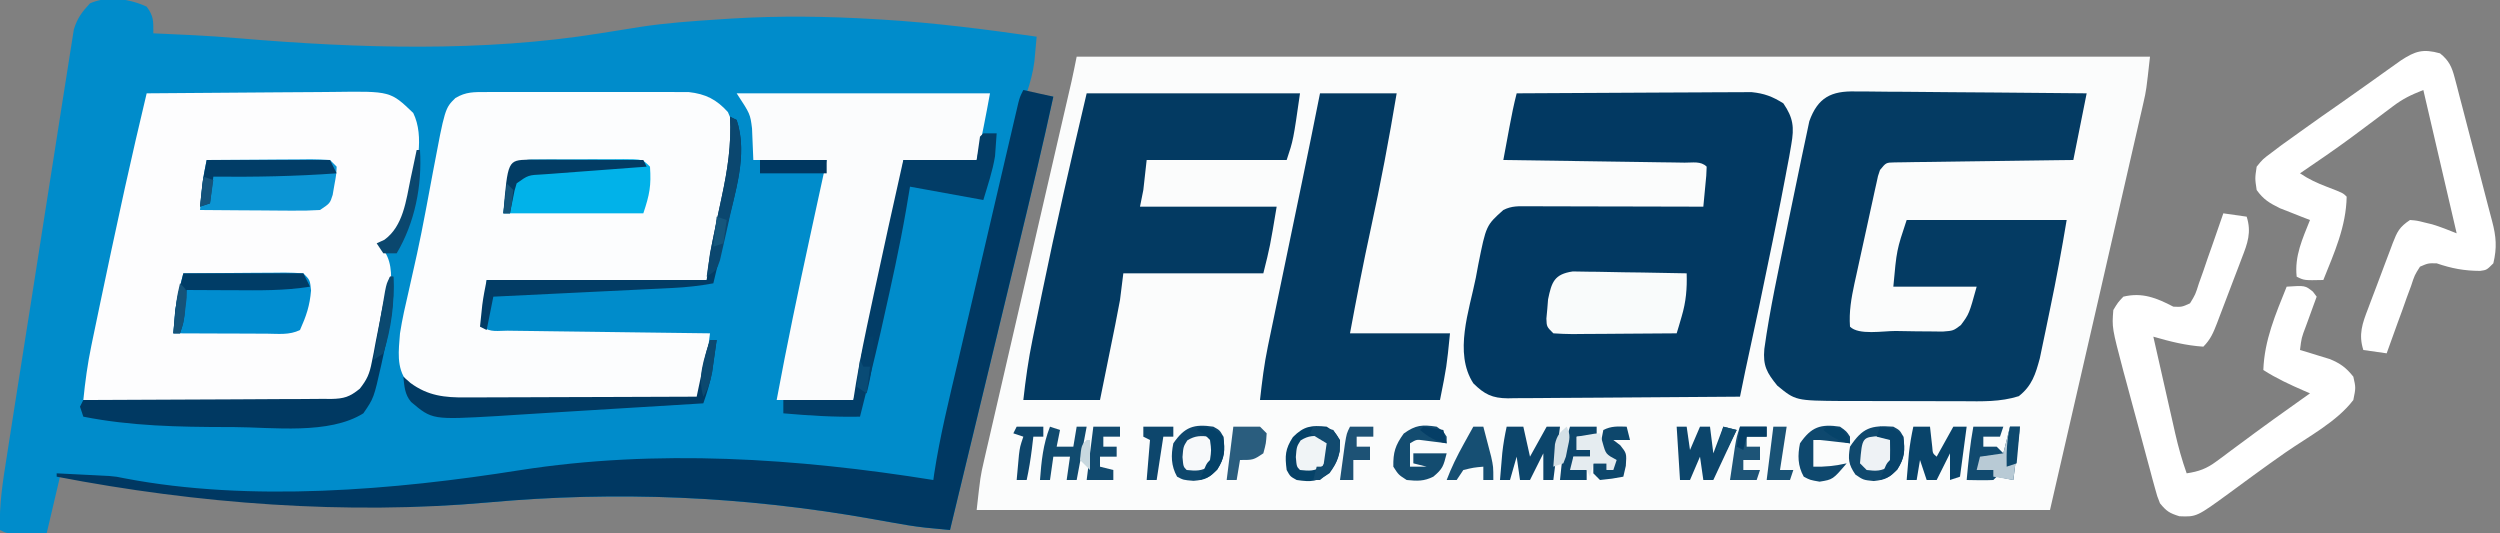 <?xml version="1.0" encoding="UTF-8"?>
<svg version="1.1" xmlns="http://www.w3.org/2000/svg" width="750" height="160">
<rect width="100%" height="100%" fill="#808080" stroke="none"/>
<path d="M0 0 C106.26 0 212.52 0 322 0 C320.875 10.125 320.875 10.125 320.047 13.742 C319.861 14.566 319.674 15.391 319.483 16.241 C319.281 17.112 319.079 17.983 318.87 18.881 C318.656 19.825 318.441 20.77 318.219 21.743 C317.512 24.849 316.797 27.954 316.082 31.059 C315.582 33.248 315.082 35.437 314.582 37.626 C313.266 43.393 311.943 49.158 310.619 54.922 C309.294 60.698 307.974 66.475 306.654 72.252 C301.795 93.507 296.903 114.755 292 136 C185.74 136 79.48 136 -30 136 C-28.875 125.875 -28.875 125.875 -27.823 121.32 C-27.588 120.288 -27.352 119.256 -27.11 118.193 C-26.853 117.093 -26.596 115.992 -26.332 114.858 C-26.06 113.675 -25.789 112.492 -25.509 111.273 C-24.769 108.053 -24.024 104.835 -23.278 101.617 C-22.495 98.238 -21.718 94.858 -20.941 91.478 C-19.469 85.084 -17.992 78.691 -16.514 72.298 C-14.343 62.913 -12.181 53.527 -10.018 44.141 C-9.699 42.753 -9.379 41.366 -9.059 39.979 C-8.903 39.302 -8.747 38.624 -8.586 37.926 C-7.66 33.909 -6.733 29.892 -5.805 25.875 C-5.367 23.98 -4.929 22.084 -4.491 20.188 C-3.958 17.88 -3.424 15.572 -2.89 13.264 C-2.655 12.244 -2.419 11.224 -2.177 10.172 C-1.87 8.847 -1.87 8.847 -1.558 7.495 C-1.001 5.005 -0.5 2.502 0 0 Z " fill="#FBFCFC" transform="translate(323,17)"/>
<path d="M0 0 C2.138 2.915 2 4.238 2 8 C3.644 8.073 3.644 8.073 5.32 8.148 C6.922 8.223 8.523 8.299 10.125 8.375 C11.479 8.438 11.479 8.438 12.86 8.502 C17.93 8.75 22.982 9.067 28.039 9.512 C63.52 12.512 100.76 13.674 136 8 C136.839 7.867 137.679 7.733 138.543 7.596 C139.761 7.401 139.761 7.401 141.004 7.203 C142.607 6.948 144.21 6.692 145.812 6.438 C146.578 6.314 147.344 6.19 148.133 6.062 C155.967 4.866 163.847 4.325 171.75 3.812 C173.017 3.729 174.284 3.645 175.589 3.558 C189.962 2.696 204.193 2.88 218.562 3.75 C219.254 3.791 219.945 3.832 220.658 3.874 C236.206 4.814 251.588 6.774 267 9 C266.86 10.581 266.714 12.162 266.566 13.742 C266.486 14.622 266.405 15.503 266.323 16.41 C265.904 19.772 265.049 22.783 264 26 C267.96 26.495 267.96 26.495 272 27 C268.789 41.807 265.264 56.532 261.703 71.258 C261.103 73.743 260.504 76.228 259.904 78.714 C258.5 84.536 257.093 90.358 255.687 96.179 C254.082 102.82 252.479 109.461 250.876 116.103 C247.586 129.736 244.294 143.368 241 157 C239.415 156.848 237.83 156.693 236.245 156.539 C235.362 156.453 234.479 156.367 233.57 156.279 C230.118 155.904 226.724 155.318 223.309 154.695 C221.873 154.439 220.437 154.184 219 153.93 C218.258 153.798 217.516 153.667 216.751 153.531 C178.689 146.853 141.104 145.229 102.598 148.712 C70.994 151.563 39.601 149.498 8.125 146.062 C7.021 145.944 7.021 145.944 5.894 145.822 C-4.835 144.653 -15.385 142.959 -26 141 C-27.32 146.61 -28.64 152.22 -30 158 C-31.939 158.021 -33.877 158.041 -35.875 158.062 C-36.966 158.074 -38.056 158.086 -39.18 158.098 C-42 158 -42 158 -44 157 C-44.309 149.475 -43.126 142.275 -41.952 134.861 C-41.732 133.439 -41.511 132.017 -41.292 130.596 C-40.696 126.754 -40.093 122.914 -39.487 119.074 C-39.109 116.672 -38.732 114.271 -38.356 111.869 C-37.041 103.485 -35.72 95.102 -34.393 86.72 C-33.157 78.914 -31.938 71.106 -30.726 63.296 C-29.683 56.58 -28.628 49.867 -27.564 43.155 C-26.929 39.15 -26.3 35.145 -25.682 31.138 C-25.102 27.372 -24.507 23.609 -23.9 19.847 C-23.68 18.468 -23.465 17.089 -23.256 15.708 C-22.97 13.82 -22.663 11.936 -22.354 10.052 C-22.188 8.998 -22.022 7.944 -21.851 6.857 C-20.849 3.493 -19.382 1.551 -17 -1 C-11.741 -3.357 -5.068 -2.357 0 0 Z " fill="#008CCB" transform="translate(44,2)"/>
<path d="M0 0 C8.989 -0.093 17.977 -0.164 26.966 -0.207 C31.141 -0.228 35.315 -0.256 39.489 -0.302 C43.522 -0.345 47.555 -0.369 51.588 -0.38 C53.122 -0.387 54.656 -0.401 56.19 -0.423 C73.155 -0.653 73.155 -0.653 79.973 5.895 C83.453 13.027 80.93 22.512 79.25 29.938 C79.093 30.647 78.937 31.356 78.775 32.087 C77.327 37.958 75.181 42.546 70 46 C70.495 46.55 70.99 47.101 71.5 47.668 C75.884 54.484 71.261 67.52 69.75 75 C69.558 76.003 69.366 77.007 69.168 78.04 C67.91 83.908 66.768 87.26 62 91 C61.67 91.33 61.34 91.66 61 92 C58.505 92.095 56.038 92.126 53.543 92.114 C52.762 92.114 51.982 92.114 51.178 92.114 C48.586 92.113 45.994 92.105 43.402 92.098 C41.61 92.096 39.818 92.094 38.026 92.093 C33.299 92.09 28.573 92.08 23.846 92.069 C19.027 92.058 14.208 92.054 9.389 92.049 C-0.074 92.038 -9.537 92.021 -19 92 C-18.458 86.534 -17.734 81.193 -16.617 75.809 C-16.482 75.153 -16.347 74.498 -16.208 73.823 C-15.768 71.694 -15.322 69.566 -14.875 67.438 C-14.563 65.936 -14.25 64.435 -13.938 62.934 C-11.781 52.591 -9.566 42.26 -7.312 31.938 C-7.04 30.687 -6.767 29.437 -6.486 28.148 C-4.417 18.743 -2.225 9.369 0 0 Z " fill="#FDFDFE" transform="translate(44,28)"/>
<path d="M0 0 C0.683 -0.005 1.367 -0.011 2.071 -0.016 C4.326 -0.029 6.58 -0.02 8.834 -0.01 C10.406 -0.012 11.978 -0.015 13.55 -0.019 C16.843 -0.023 20.137 -0.017 23.43 -0.003 C27.642 0.014 31.854 0.004 36.066 -0.014 C39.313 -0.025 42.559 -0.021 45.805 -0.013 C47.358 -0.011 48.91 -0.014 50.463 -0.021 C52.638 -0.028 54.813 -0.017 56.988 0 C58.842 0.004 58.842 0.004 60.733 0.007 C65.844 0.582 69.061 2.214 72.499 6.013 C76.591 14.513 73.096 24.659 71.249 33.451 C70.976 34.787 70.703 36.124 70.432 37.46 C69.127 43.818 67.699 50.087 66.124 56.388 C44.344 56.388 22.564 56.388 0.124 56.388 C-0.206 61.008 -0.536 65.628 -0.876 70.388 C0.961 72.226 3.921 71.561 6.387 71.594 C7.041 71.603 7.695 71.613 8.368 71.624 C10.538 71.655 12.708 71.68 14.877 71.705 C16.378 71.725 17.879 71.746 19.38 71.768 C23.337 71.823 27.294 71.872 31.251 71.92 C35.286 71.971 39.321 72.026 43.356 72.082 C51.278 72.189 59.201 72.291 67.124 72.388 C66.548 77.057 65.955 81.694 65.124 86.326 C64.959 87.263 64.794 88.2 64.624 89.166 C64.124 91.388 64.124 91.388 63.124 92.388 C60.757 92.499 58.42 92.546 56.053 92.549 C55.313 92.554 54.573 92.559 53.811 92.564 C51.35 92.579 48.889 92.586 46.428 92.591 C44.72 92.597 43.012 92.603 41.304 92.609 C37.714 92.619 34.124 92.625 30.535 92.628 C25.945 92.634 21.355 92.658 16.765 92.686 C13.232 92.705 9.7 92.71 6.167 92.712 C4.476 92.715 2.784 92.723 1.093 92.736 C-1.281 92.753 -3.655 92.751 -6.029 92.745 C-6.723 92.754 -7.416 92.763 -8.13 92.773 C-14.508 92.718 -18.942 91.034 -23.814 86.888 C-27.052 82.562 -26.263 77.54 -25.876 72.388 C-25.202 68.088 -24.244 63.875 -23.251 59.638 C-22.698 57.178 -22.147 54.717 -21.599 52.255 C-21.314 50.978 -21.03 49.7 -20.736 48.383 C-19.839 44.275 -19.033 40.152 -18.248 36.021 C-18.116 35.329 -17.984 34.637 -17.849 33.925 C-17.215 30.574 -16.589 27.223 -15.97 23.87 C-12.39 4.874 -12.39 4.874 -9.247 1.789 C-6.044 -0.104 -3.711 0.007 0 0 Z " fill="#FCFDFE" transform="translate(145.876,27.612)"/>
<path d="M0 0 C9.545 -0.07 19.089 -0.123 28.634 -0.155 C33.067 -0.171 37.499 -0.192 41.931 -0.226 C46.211 -0.259 50.49 -0.277 54.769 -0.285 C56.4 -0.29 58.031 -0.301 59.661 -0.317 C61.95 -0.339 64.237 -0.342 66.526 -0.341 C68.478 -0.351 68.478 -0.351 70.469 -0.361 C74.331 0.034 76.719 0.955 80 3 C82.992 7.365 83.3 10.197 82.391 15.336 C82.18 16.565 81.969 17.795 81.752 19.062 C81.503 20.375 81.253 21.688 81 23 C80.879 23.651 80.758 24.302 80.634 24.972 C79.724 29.867 78.744 34.747 77.75 39.625 C77.442 41.152 77.134 42.68 76.826 44.208 C74.177 57.301 71.4 70.366 68.553 83.417 C68.013 85.941 67.504 88.469 67 91 C57.308 91.093 47.615 91.164 37.923 91.207 C33.422 91.228 28.921 91.256 24.421 91.302 C20.076 91.345 15.732 91.369 11.388 91.38 C9.731 91.387 8.075 91.401 6.418 91.423 C4.096 91.452 1.775 91.456 -0.548 91.454 C-1.231 91.468 -1.914 91.483 -2.618 91.498 C-7.339 91.457 -9.667 90.298 -13 87 C-18.919 77.847 -14.206 65.125 -12.25 55.312 C-12.01 54.02 -11.77 52.728 -11.523 51.396 C-9.165 39.624 -9.165 39.624 -4 35 C-1.363 33.681 0.598 33.88 3.551 33.886 C4.712 33.887 5.873 33.887 7.07 33.887 C8.328 33.892 9.586 33.897 10.883 33.902 C12.167 33.904 13.452 33.905 14.775 33.907 C18.192 33.91 21.608 33.92 25.024 33.931 C28.509 33.942 31.995 33.946 35.48 33.951 C42.32 33.962 49.16 33.979 56 34 C56.194 32.021 56.38 30.042 56.562 28.062 C56.667 26.96 56.771 25.858 56.879 24.723 C56.919 23.824 56.959 22.926 57 22 C55.245 20.245 52.764 20.83 50.379 20.795 C49.177 20.775 47.976 20.755 46.739 20.734 C45.431 20.718 44.124 20.701 42.777 20.684 C41.434 20.663 40.09 20.642 38.746 20.621 C35.203 20.565 31.66 20.516 28.118 20.468 C24.505 20.418 20.892 20.362 17.279 20.307 C10.186 20.199 3.093 20.098 -4 20 C-3.522 17.416 -3.043 14.833 -2.562 12.25 C-2.36 11.156 -2.36 11.156 -2.154 10.039 C-1.525 6.665 -0.857 3.324 0 0 Z " fill="#023962" transform="translate(455,28)"/>
<path d="M0 0 C1.128 -0.001 1.128 -0.001 2.278 -0.002 C4.751 0.001 7.223 0.04 9.696 0.079 C11.415 0.089 13.134 0.096 14.854 0.101 C19.37 0.12 23.886 0.169 28.402 0.224 C33.013 0.276 37.625 0.298 42.237 0.323 C51.28 0.377 60.322 0.465 69.364 0.568 C68.044 7.168 66.724 13.768 65.364 20.568 C62.835 20.597 62.835 20.597 60.255 20.628 C54.691 20.695 49.127 20.772 43.563 20.855 C40.189 20.905 36.815 20.951 33.441 20.99 C29.563 21.035 25.686 21.093 21.809 21.154 C19.987 21.171 19.987 21.171 18.129 21.189 C16.447 21.218 16.447 21.218 14.732 21.249 C13.741 21.262 12.751 21.275 11.73 21.289 C9.177 21.342 9.177 21.342 7.364 23.568 C6.733 25.37 6.733 25.37 6.311 27.463 C6.131 28.264 5.951 29.066 5.765 29.891 C5.579 30.759 5.392 31.627 5.2 32.521 C5.003 33.414 4.806 34.307 4.603 35.227 C4.188 37.119 3.776 39.012 3.368 40.906 C2.744 43.794 2.106 46.679 1.466 49.564 C1.064 51.403 0.663 53.243 0.262 55.083 C0.072 55.943 -0.119 56.802 -0.315 57.688 C-1.245 62.043 -1.965 66.085 -1.636 70.568 C0.986 73.189 8.282 71.842 12.037 71.863 C14.158 71.88 16.277 71.924 18.397 71.968 C19.747 71.978 21.096 71.987 22.446 71.993 C24.29 72.015 24.29 72.015 26.172 72.038 C29.356 71.796 29.356 71.796 31.609 70.104 C34.101 66.755 34.101 66.755 36.364 58.568 C28.114 58.568 19.864 58.568 11.364 58.568 C12.364 47.568 12.364 47.568 15.364 38.568 C31.204 38.568 47.044 38.568 63.364 38.568 C61.873 47.516 60.253 56.374 58.387 65.242 C57.923 67.459 57.471 69.677 57.018 71.896 C56.719 73.326 56.419 74.755 56.118 76.185 C55.853 77.46 55.588 78.734 55.315 80.048 C54.029 84.808 52.966 88.31 49.004 91.42 C43.405 93.185 37.953 92.974 32.118 92.931 C30.833 92.931 29.549 92.932 28.226 92.932 C25.513 92.932 22.801 92.922 20.088 92.904 C16.627 92.881 13.167 92.881 9.706 92.887 C6.385 92.891 3.064 92.879 -0.257 92.868 C-2.11 92.87 -2.11 92.87 -4.001 92.871 C-17.974 92.756 -17.974 92.756 -23.448 88.255 C-26.579 84.41 -27.791 82.278 -27.335 77.259 C-25.683 65.281 -23.033 53.416 -20.636 41.568 C-20.475 40.769 -20.315 39.971 -20.149 39.149 C-19.153 34.208 -18.132 29.274 -17.081 24.344 C-16.745 22.752 -16.414 21.158 -16.09 19.562 C-15.633 17.318 -15.151 15.079 -14.663 12.841 C-14.393 11.556 -14.122 10.272 -13.843 8.948 C-11.297 1.817 -7.245 -0.186 0 0 Z " fill="#043B63" transform="translate(556.636,27.432)"/>
<path d="M0 0 C21.12 0 42.24 0 64 0 C62 14 62 14 60 20 C46.14 20 32.28 20 18 20 C17.67 22.97 17.34 25.94 17 29 C16.67 30.65 16.34 32.3 16 34 C29.53 34 43.06 34 57 34 C55 46 55 46 53 54 C39.14 54 25.28 54 11 54 C10.67 56.64 10.34 59.28 10 62 C9.555 64.453 9.085 66.901 8.59 69.344 C8.392 70.326 8.392 70.326 8.191 71.327 C7.776 73.385 7.357 75.443 6.938 77.5 C6.653 78.909 6.368 80.318 6.084 81.727 C5.393 85.152 4.696 88.576 4 92 C-3.59 92 -11.18 92 -19 92 C-18.314 85.828 -17.496 79.919 -16.25 73.867 C-16.076 73.008 -15.902 72.149 -15.722 71.263 C-15.153 68.466 -14.577 65.671 -14 62.875 C-13.804 61.919 -13.608 60.962 -13.406 59.977 C-9.284 39.899 -4.69 19.953 0 0 Z " fill="#033A62" transform="translate(326,28)"/>
<path d="M0 0 C2.97 0.66 5.94 1.32 9 2 C5.789 16.807 2.264 31.532 -1.297 46.258 C-1.897 48.743 -2.496 51.228 -3.096 53.714 C-4.5 59.536 -5.907 65.358 -7.313 71.179 C-8.918 77.82 -10.521 84.461 -12.124 91.103 C-15.414 104.736 -18.706 118.368 -22 132 C-23.585 131.848 -25.17 131.693 -26.755 131.539 C-27.638 131.453 -28.521 131.367 -29.43 131.279 C-32.882 130.904 -36.276 130.318 -39.691 129.695 C-41.127 129.439 -42.563 129.184 -44 128.93 C-44.742 128.798 -45.484 128.667 -46.249 128.531 C-84.311 121.853 -121.896 120.229 -160.402 123.712 C-203.102 127.564 -247.866 124.131 -290 116 C-290 115.67 -290 115.34 -290 115 C-287.104 115.141 -284.208 115.288 -281.312 115.438 C-280.496 115.477 -279.679 115.516 -278.838 115.557 C-278.042 115.599 -277.246 115.64 -276.426 115.684 C-275.698 115.72 -274.97 115.757 -274.22 115.795 C-272 116 -272 116 -269.671 116.486 C-232.067 123.717 -188.586 120.026 -151.076 114.062 C-110.081 107.642 -67.785 110.458 -27 117 C-26.918 116.408 -26.837 115.816 -26.753 115.206 C-25.019 103.791 -22.221 92.6 -19.59 81.367 C-19.057 79.08 -18.524 76.793 -17.991 74.505 C-16.88 69.736 -15.766 64.967 -14.65 60.198 C-13.218 54.077 -11.791 47.954 -10.366 41.831 C-9.269 37.119 -8.17 32.408 -7.069 27.697 C-6.542 25.438 -6.015 23.179 -5.489 20.92 C-4.757 17.777 -4.021 14.634 -3.285 11.492 C-3.067 10.555 -2.85 9.618 -2.625 8.652 C-2.425 7.8 -2.224 6.948 -2.018 6.07 C-1.758 4.957 -1.758 4.957 -1.492 3.821 C-1 2 -1 2 0 0 Z " fill="#003862" transform="translate(307,27)"/>
<path d="M0 0 C25.08 0 50.16 0 76 0 C74.784 6.689 73.475 13.363 72 20 C64.74 20 57.48 20 50 20 C49.67 22.97 49.34 25.94 49 29 C48.639 31.059 48.247 33.113 47.817 35.159 C47.583 36.28 47.349 37.401 47.108 38.556 C46.732 40.329 46.732 40.329 46.348 42.137 C46.087 43.375 45.827 44.613 45.559 45.889 C45.011 48.494 44.461 51.098 43.907 53.702 C43.202 57.026 42.503 60.352 41.806 63.678 C41.136 66.873 40.46 70.067 39.785 73.262 C39.536 74.449 39.287 75.637 39.031 76.861 C38.794 77.972 38.557 79.084 38.313 80.229 C38.004 81.687 38.004 81.687 37.689 83.175 C36.96 86.163 35.972 89.083 35 92 C27.41 92 19.82 92 12 92 C15.046 75.6 18.454 59.299 22 43 C22.499 40.701 22.998 38.401 23.496 36.102 C24.66 30.734 25.83 25.367 27 20 C19.74 20 12.48 20 5 20 C4.87 16.842 4.74 13.685 4.609 10.527 C4.067 6.194 4.067 6.194 0 0 Z " fill="#FBFCFD" transform="translate(221,28)"/>
<path d="M0 0 C7.59 0 15.18 0 23 0 C20.726 13.644 18.178 27.157 15.226 40.67 C12.957 51.082 10.946 61.523 9 72 C18.9 72 28.8 72 39 72 C38 82 38 82 36 92 C18.18 92 0.36 92 -18 92 C-17.384 86.458 -16.77 81.368 -15.649 75.974 C-15.517 75.334 -15.385 74.693 -15.249 74.033 C-14.818 71.946 -14.382 69.86 -13.945 67.773 C-13.64 66.298 -13.334 64.822 -13.03 63.346 C-12.229 59.475 -11.423 55.604 -10.616 51.734 C-9.645 47.073 -8.68 42.41 -7.714 37.747 C-6.96 34.11 -6.206 30.473 -5.449 26.836 C-3.589 17.899 -1.781 8.953 0 0 Z " fill="#033A62" transform="translate(396,28)"/>
<path d="M0 0 C2.688 2.156 3.55 4.047 4.41 7.344 C4.644 8.219 4.878 9.094 5.118 9.996 C5.479 11.411 5.479 11.411 5.848 12.855 C6.105 13.831 6.362 14.807 6.628 15.812 C7.449 18.935 8.256 22.061 9.062 25.188 C9.609 27.274 10.157 29.361 10.705 31.447 C11.939 36.153 13.17 40.86 14.375 45.574 C14.781 47.15 15.196 48.724 15.622 50.296 C16.853 54.928 17.129 58.294 16 63 C14 65 14 65 12.047 65.266 C7.23 65.233 3.588 64.564 -1 63 C-3.556 62.949 -3.556 62.949 -6 64 C-7.618 66.545 -7.618 66.545 -8.676 69.785 C-9.111 70.955 -9.546 72.125 -9.994 73.33 C-10.429 74.562 -10.864 75.793 -11.312 77.062 C-11.767 78.298 -12.221 79.534 -12.689 80.807 C-13.811 83.865 -14.914 86.929 -16 90 C-18.31 89.67 -20.62 89.34 -23 89 C-24.494 84.328 -23.277 80.976 -21.578 76.582 C-21.317 75.884 -21.057 75.185 -20.788 74.465 C-20.236 72.995 -19.678 71.527 -19.113 70.061 C-18.251 67.815 -17.413 65.562 -16.578 63.307 C-16.038 61.877 -15.496 60.448 -14.953 59.02 C-14.578 58.009 -14.578 58.009 -14.195 56.977 C-12.836 53.488 -12.207 52.138 -9 50 C-6.914 50.172 -6.914 50.172 -4.625 50.75 C-3.875 50.93 -3.125 51.111 -2.352 51.297 C0.15 52.045 2.576 53.03 5 54 C0.05 32.715 0.05 32.715 -5 11 C-8.835 12.534 -11.042 13.566 -14.188 15.941 C-15.351 16.811 -15.351 16.811 -16.538 17.699 C-17.35 18.314 -18.163 18.929 -19 19.562 C-20.693 20.828 -22.387 22.093 -24.082 23.355 C-24.913 23.975 -25.744 24.594 -26.6 25.232 C-31.645 28.949 -36.816 32.482 -42 36 C-39.268 37.821 -36.917 38.896 -33.875 40.062 C-29.106 41.894 -29.106 41.894 -28 43 C-28.157 51.964 -31.708 59.794 -35 68 C-40.75 68.125 -40.75 68.125 -43 67 C-43.67 60.801 -41.249 55.644 -39 50 C-40.23 49.528 -40.23 49.528 -41.484 49.047 C-42.562 48.619 -43.64 48.191 -44.75 47.75 C-46.351 47.124 -46.351 47.124 -47.984 46.484 C-51.139 44.931 -52.963 43.868 -55 41 C-55.527 37.512 -55.527 37.512 -55 34 C-53.191 31.77 -53.191 31.77 -50.562 29.812 C-49.052 28.672 -49.052 28.672 -47.512 27.508 C-46.343 26.669 -45.173 25.833 -44 25 C-43.368 24.545 -42.736 24.089 -42.084 23.62 C-37.844 20.57 -33.568 17.574 -29.279 14.592 C-26.933 12.953 -24.6 11.298 -22.27 9.637 C-21.502 9.091 -20.735 8.544 -19.944 7.982 C-18.472 6.934 -17.002 5.884 -15.533 4.833 C-14.866 4.359 -14.199 3.886 -13.512 3.398 C-12.929 2.983 -12.346 2.567 -11.745 2.138 C-7.429 -0.677 -5.133 -1.42 0 0 Z " fill="#FFFFFF" transform="translate(732,16)"/>
<path d="M0 0 C2.31 0.33 4.62 0.66 7 1 C8.502 5.681 7.263 9.024 5.543 13.418 C5.28 14.116 5.017 14.815 4.746 15.535 C4.189 17.005 3.627 18.473 3.058 19.939 C2.188 22.186 1.338 24.438 0.49 26.693 C-0.054 28.123 -0.598 29.552 -1.145 30.98 C-1.4 31.654 -1.655 32.328 -1.918 33.023 C-3.016 35.841 -3.837 37.837 -6 40 C-11.283 39.642 -15.909 38.473 -21 37 C-19.901 41.876 -18.798 46.75 -17.692 51.624 C-17.316 53.28 -16.942 54.937 -16.569 56.594 C-16.031 58.982 -15.488 61.37 -14.945 63.758 C-14.781 64.492 -14.616 65.227 -14.446 65.984 C-13.51 70.08 -12.403 74.032 -11 78 C-7.355 77.453 -5.017 76.608 -2.066 74.41 C-1.341 73.877 -0.616 73.345 0.131 72.796 C0.892 72.224 1.653 71.652 2.438 71.062 C4.037 69.882 5.638 68.703 7.238 67.523 C8.433 66.637 8.433 66.637 9.651 65.733 C13.114 63.178 16.617 60.68 20.125 58.188 C21.274 57.369 22.422 56.55 23.57 55.73 C24.372 55.159 25.174 54.588 26 54 C25.408 53.746 24.817 53.492 24.207 53.23 C19.964 51.382 15.901 49.517 12 47 C12.322 37.988 15.683 30.267 19 22 C24.538 21.631 24.538 21.631 26.875 23.5 C27.246 23.995 27.617 24.49 28 25 C27.459 26.481 27.459 26.481 26.906 27.992 C26.437 29.286 25.969 30.581 25.5 31.875 C25.262 32.526 25.023 33.177 24.777 33.848 C23.451 37.335 23.451 37.335 23 41 C23.82 41.242 24.64 41.485 25.484 41.734 C26.562 42.07 27.64 42.405 28.75 42.75 C29.817 43.075 30.885 43.4 31.984 43.734 C35.186 45.078 36.841 46.306 39 49 C39.75 52.312 39.75 52.312 39 56 C34.066 62.526 25.346 67.084 18.676 71.723 C15.458 73.965 12.272 76.245 9.105 78.559 C8.304 79.144 7.503 79.729 6.677 80.332 C5.137 81.459 3.6 82.589 2.065 83.723 C-8.008 91.078 -8.008 91.078 -13.188 90.875 C-16.175 89.946 -17.062 89.365 -19 87 C-19.848 84.884 -19.848 84.884 -20.518 82.412 C-20.775 81.483 -21.032 80.555 -21.296 79.598 C-21.562 78.595 -21.828 77.592 -22.102 76.559 C-22.383 75.521 -22.665 74.484 -22.956 73.415 C-23.551 71.216 -24.14 69.016 -24.726 66.815 C-25.616 63.471 -26.525 60.133 -27.438 56.795 C-28.014 54.654 -28.59 52.513 -29.164 50.371 C-29.434 49.382 -29.704 48.393 -29.982 47.374 C-33.424 34.312 -33.424 34.312 -33 29 C-31.637 26.747 -31.637 26.747 -30 25 C-24.326 23.628 -20.004 25.384 -15 28 C-12.439 28.109 -12.439 28.109 -10 27 C-8.379 24.356 -8.379 24.356 -7.324 20.996 C-6.672 19.174 -6.672 19.174 -6.006 17.314 C-5.566 16.022 -5.127 14.73 -4.688 13.438 C-4.23 12.141 -3.771 10.844 -3.311 9.549 C-2.189 6.372 -1.086 3.189 0 0 Z " fill="#FFFFFF" transform="translate(667,64)"/>
<path d="M0 0 C1.592 0.001 3.185 0.029 4.777 0.079 C5.616 0.086 6.455 0.093 7.32 0.101 C10 0.129 12.679 0.192 15.359 0.255 C17.176 0.28 18.993 0.303 20.81 0.323 C25.264 0.379 29.717 0.465 34.171 0.568 C34.31 5.197 33.986 9.066 32.671 13.505 C32.393 14.463 32.114 15.421 31.827 16.407 C31.611 17.12 31.394 17.833 31.171 18.568 C25.938 18.617 20.706 18.653 15.473 18.677 C13.692 18.688 11.911 18.701 10.13 18.719 C7.573 18.743 5.017 18.754 2.46 18.763 C1.661 18.773 0.862 18.784 0.039 18.794 C-1.918 18.795 -3.875 18.69 -5.829 18.568 C-7.829 16.568 -7.829 16.568 -7.911 14.142 C-7.822 13.189 -7.733 12.237 -7.641 11.255 C-7.565 10.31 -7.489 9.365 -7.411 8.392 C-6.339 3.191 -5.559 0.824 0 0 Z " fill="#F9FBFB" transform="translate(471.829,81.432)"/>
<path d="M0 0 C5.09 -0.049 10.18 -0.086 15.271 -0.11 C17.003 -0.12 18.736 -0.134 20.468 -0.151 C22.955 -0.175 25.442 -0.186 27.93 -0.195 C28.707 -0.206 29.484 -0.216 30.285 -0.227 C32.191 -0.227 34.097 -0.122 36 0 C38 2 38 2 38.312 5.125 C37.943 9.712 36.879 12.809 35 17 C31.827 18.586 28.412 18.121 24.93 18.098 C23.735 18.096 23.735 18.096 22.517 18.093 C19.97 18.088 17.422 18.075 14.875 18.062 C13.15 18.057 11.424 18.053 9.699 18.049 C5.466 18.038 1.233 18.021 -3 18 C-2.883 16.499 -2.756 14.999 -2.625 13.5 C-2.555 12.665 -2.486 11.829 -2.414 10.969 C-1.891 7.216 -0.963 3.665 0 0 Z " fill="#008DD0" transform="translate(55,82)"/>
<path d="M0 0 C0.33 0 0.66 0 1 0 C1.383 7.931 -0.045 15.037 -1.812 22.75 C-2.204 24.558 -2.204 24.558 -2.604 26.402 C-4.862 36.451 -4.862 36.451 -8 41 C-18.312 47.465 -35.208 45.171 -46.812 45.125 C-47.861 45.123 -47.861 45.123 -48.932 45.12 C-63.439 45.083 -77.713 44.835 -92 42 C-92.495 40.515 -92.495 40.515 -93 39 C-92.67 38.34 -92.34 37.68 -92 37 C-90.513 36.998 -90.513 36.998 -88.997 36.996 C-79.653 36.979 -70.31 36.936 -60.967 36.868 C-56.164 36.834 -51.36 36.809 -46.557 36.804 C-41.921 36.8 -37.285 36.772 -32.649 36.727 C-30.881 36.714 -29.113 36.709 -27.344 36.714 C-24.866 36.719 -22.39 36.693 -19.911 36.659 C-19.181 36.668 -18.451 36.677 -17.699 36.686 C-13.795 36.598 -12.138 36.112 -9.068 33.618 C-6.898 30.871 -6.143 29.166 -5.488 25.762 C-5.288 24.776 -5.087 23.791 -4.881 22.775 C-4.693 21.756 -4.506 20.737 -4.312 19.688 C-3.914 17.67 -3.514 15.653 -3.113 13.637 C-2.928 12.679 -2.744 11.722 -2.553 10.736 C-1.822 7.121 -0.933 3.567 0 0 Z " fill="#003962" transform="translate(117,83)"/>
<path d="M0 0 C0.837 -0.003 1.675 -0.007 2.537 -0.01 C4.312 -0.015 6.086 -0.017 7.861 -0.017 C10.583 -0.02 13.304 -0.038 16.025 -0.057 C17.746 -0.06 19.467 -0.062 21.188 -0.062 C22.005 -0.07 22.823 -0.077 23.666 -0.084 C29.431 -0.061 29.431 -0.061 31.66 2.168 C32.042 7.898 31.566 10.449 29.66 16.168 C15.8 16.168 1.94 16.168 -12.34 16.168 C-10.545 0.014 -10.545 0.014 0 0 Z " fill="#01B2E9" transform="translate(163.34,47.832)"/>
<path d="M0 0 C1.32 0 2.64 0 4 0 C3.91 1.459 3.802 2.917 3.688 4.375 C3.6 5.593 3.6 5.593 3.512 6.836 C2.787 11.319 1.305 15.65 0 20 C-7.26 18.68 -14.52 17.36 -22 16 C-22.392 18.331 -22.784 20.661 -23.188 23.062 C-25.103 34.117 -27.546 45.055 -30 56 C-30.28 57.252 -30.559 58.503 -30.848 59.793 C-32.765 68.228 -34.879 76.614 -37 85 C-44.716 85.157 -52.315 84.675 -60 84 C-60 82.68 -60 81.36 -60 80 C-53.07 80 -46.14 80 -39 80 C-38.737 78.341 -38.474 76.682 -38.203 74.973 C-36.942 67.413 -35.359 59.929 -33.75 52.438 C-33.443 50.997 -33.135 49.556 -32.828 48.115 C-29.966 34.726 -27.002 21.359 -24 8 C-16.74 8 -9.48 8 -2 8 C-1.67 5.69 -1.34 3.38 -1 1 C-0.67 0.67 -0.34 0.34 0 0 Z " fill="#023D67" transform="translate(295,40)"/>
<path d="M0 0 C5.233 -0.049 10.465 -0.086 15.698 -0.11 C17.479 -0.12 19.26 -0.134 21.041 -0.151 C23.598 -0.175 26.154 -0.186 28.711 -0.195 C29.909 -0.211 29.909 -0.211 31.132 -0.227 C33.09 -0.227 35.046 -0.122 37 0 C37.66 0.66 38.32 1.32 39 2 C38.863 4.531 38.863 4.531 38.312 7.5 C38.144 8.48 37.975 9.459 37.801 10.469 C37 13 37 13 34 15 C31.242 15.172 28.588 15.232 25.832 15.195 C24.64 15.191 24.64 15.191 23.424 15.187 C20.886 15.176 18.35 15.15 15.812 15.125 C14.092 15.115 12.371 15.106 10.65 15.098 C6.433 15.076 2.217 15.041 -2 15 C-1.857 13.437 -1.711 11.875 -1.562 10.312 C-1.481 9.442 -1.4 8.572 -1.316 7.676 C-1.009 5.077 -0.548 2.558 0 0 Z " fill="#0B95D4" transform="translate(62,48)"/>
<path d="M0 0 C0.66 0 1.32 0 2 0 C1.715 2.043 1.422 4.084 1.125 6.125 C0.963 7.262 0.8 8.399 0.633 9.57 C0.025 12.865 -0.91 15.839 -2 19 C-2.578 19.035 -3.157 19.071 -3.753 19.107 C-9.854 19.48 -15.955 19.853 -22.056 20.227 C-24.323 20.366 -26.591 20.504 -28.858 20.643 C-32.145 20.844 -35.432 21.045 -38.719 21.246 C-39.787 21.311 -40.856 21.377 -41.957 21.444 C-46.611 21.729 -51.265 22.015 -55.918 22.312 C-57.009 22.381 -57.009 22.381 -58.122 22.452 C-59.986 22.571 -61.849 22.691 -63.713 22.812 C-83.332 23.935 -83.332 23.935 -89.668 18.594 C-91.611 16.269 -91.672 13.95 -92 11 C-90.948 11.928 -90.948 11.928 -89.875 12.875 C-84.636 16.747 -79.613 17.293 -73.25 17.227 C-72.123 17.227 -72.123 17.227 -70.972 17.228 C-68.505 17.227 -66.038 17.211 -63.57 17.195 C-61.853 17.192 -60.135 17.189 -58.417 17.187 C-53.909 17.179 -49.401 17.159 -44.894 17.137 C-40.289 17.117 -35.683 17.108 -31.078 17.098 C-22.052 17.076 -13.026 17.042 -4 17 C-3.795 16.024 -3.59 15.048 -3.379 14.043 C-3.109 12.771 -2.84 11.498 -2.562 10.188 C-2.296 8.923 -2.029 7.658 -1.754 6.355 C-1 3 -1 3 0 0 Z " fill="#013A63" transform="translate(213,102)"/>
<path d="M0 0 C0.99 0.495 0.99 0.495 2 1 C5.477 11.43 1.488 22.913 -1 33.188 C-1.387 34.823 -1.772 36.459 -2.156 38.096 C-3.091 42.067 -4.041 46.034 -5 50 C-9.078 50.742 -13.05 51.188 -17.189 51.389 C-18.99 51.479 -18.99 51.479 -20.828 51.571 C-22.75 51.661 -22.75 51.661 -24.711 51.754 C-26.048 51.819 -27.384 51.885 -28.721 51.951 C-32.222 52.124 -35.724 52.292 -39.226 52.459 C-42.806 52.631 -46.385 52.807 -49.965 52.982 C-56.976 53.326 -63.988 53.664 -71 54 C-71.66 57.3 -72.32 60.6 -73 64 C-73.66 63.67 -74.32 63.34 -75 63 C-74.857 61.604 -74.71 60.208 -74.562 58.812 C-74.481 58.035 -74.4 57.258 -74.316 56.457 C-73.994 53.954 -73.495 51.475 -73 49 C-51.22 49 -29.44 49 -7 49 C-6.67 46.36 -6.34 43.72 -6 41 C-5.557 38.676 -5.087 36.356 -4.59 34.043 C-4.322 32.765 -4.055 31.487 -3.779 30.17 C-3.361 28.181 -2.939 26.194 -2.509 24.208 C-0.744 16.032 0.462 8.375 0 0 Z " fill="#023C65" transform="translate(219,35)"/>
<path d="M0 0 C11.88 0 23.76 0 36 0 C36.66 1.32 37.32 2.64 38 4 C30.341 5.241 22.743 5.112 15 5.062 C13.639 5.057 12.279 5.053 10.918 5.049 C7.612 5.037 4.306 5.021 1 5 C0.939 5.687 0.879 6.374 0.816 7.082 C0.733 7.983 0.649 8.884 0.562 9.812 C0.481 10.706 0.4 11.599 0.316 12.52 C0 15 0 15 -1 18 C-1.66 18 -2.32 18 -3 18 C-2.883 16.499 -2.756 14.999 -2.625 13.5 C-2.555 12.665 -2.486 11.829 -2.414 10.969 C-1.897 7.261 -0.908 3.632 0 0 Z " fill="#003D67" transform="translate(55,82)"/>
<path d="M0 0 C1.938 1.062 1.938 1.062 3 3 C3.548 7.225 3.473 9.274 1.125 12.875 C-1.414 15.414 -2.312 15.925 -5.875 16.312 C-9 16 -9 16 -11.375 14.375 C-13.5 11.27 -13.604 9.699 -13 6 C-9.224 0.336 -6.75 -0.474 0 0 Z " fill="#10496E" transform="translate(568,128)"/>
<path d="M0 0 C2.438 1.562 2.438 1.562 4 4 C4.079 8.324 3.413 10.429 0.875 13.938 C-2.732 16.525 -4.649 16.645 -9 16 C-10.938 14.938 -10.938 14.938 -12 13 C-12.548 8.775 -12.473 6.726 -10.125 3.125 C-6.81 -0.19 -4.643 -0.464 0 0 Z " fill="#054268" transform="translate(398,128)"/>
<path d="M0 0 C1.938 1.062 1.938 1.062 3 3 C3.548 7.225 3.473 9.274 1.125 12.875 C-1.454 15.454 -2.303 15.941 -5.938 16.25 C-9 16 -9 16 -10.875 15 C-12.703 11.75 -12.728 8.563 -12 5 C-8.623 0.088 -5.853 -0.867 0 0 Z " fill="#0E476D" transform="translate(364,128)"/>
<path d="M0 0 C12.21 0 24.42 0 37 0 C37.66 1.32 38.32 2.64 39 4 C26.65 4.896 14.381 5.115 2 5 C1.67 7.64 1.34 10.28 1 13 C0.01 13.33 -0.98 13.66 -2 14 C-1.857 12.604 -1.71 11.208 -1.562 9.812 C-1.481 9.035 -1.4 8.258 -1.316 7.457 C-0.994 4.954 -0.495 2.475 0 0 Z " fill="#013D67" transform="translate(62,48)"/>
<path d="M0 0 C2.97 0 5.94 0 9 0 C8.67 0.99 8.34 1.98 8 3 C6.35 3 4.7 3 3 3 C3 3.99 3 4.98 3 6 C4.32 6 5.64 6 7 6 C7.66 6.66 8.32 7.32 9 8 C9.66 5.36 10.32 2.72 11 0 C11.99 0 12.98 0 14 0 C13.34 5.28 12.68 10.56 12 16 C10.35 15.67 8.7 15.34 7 15 C6.67 15.33 6.34 15.66 6 16 C3.329 16.141 0.676 16.042 -2 16 C-1.501 10.631 -0.978 5.308 0 0 Z " fill="#114A6F" transform="translate(592,128)"/>
<path d="M0 0 C1.65 0 3.3 0 5 0 C5.66 2.97 6.32 5.94 7 9 C8.65 6.03 10.3 3.06 12 0 C13.32 0 14.64 0 16 0 C15.34 5.28 14.68 10.56 14 16 C13.01 16 12.02 16 11 16 C11 13.36 11 10.72 11 8 C9.68 10.64 8.36 13.28 7 16 C6.01 16 5.02 16 4 16 C3.67 13.69 3.34 11.38 3 9 C2.34 11.31 1.68 13.62 1 16 C0.01 16 -0.98 16 -2 16 C-1.858 14.271 -1.711 12.541 -1.562 10.812 C-1.481 9.85 -1.4 8.887 -1.316 7.895 C-1.023 5.214 -0.573 2.634 0 0 Z " fill="#0C456B" transform="translate(452,128)"/>
<path d="M0 0 C1.65 0 3.3 0 5 0 C5.228 2.051 5.456 4.102 5.684 6.152 C5.819 8.011 5.819 8.011 7 9 C8.65 6.03 10.3 3.06 12 0 C13.32 0 14.64 0 16 0 C15.34 4.95 14.68 9.9 14 15 C13.01 15.33 12.02 15.66 11 16 C11 13.36 11 10.72 11 8 C9.68 10.64 8.36 13.28 7 16 C6.01 16 5.02 16 4 16 C3.34 14.02 2.68 12.04 2 10 C1.67 11.98 1.34 13.96 1 16 C0.01 16 -0.98 16 -2 16 C-1.858 14.271 -1.711 12.541 -1.562 10.812 C-1.481 9.85 -1.4 8.887 -1.316 7.895 C-1.023 5.214 -0.573 2.634 0 0 Z " fill="#09446A" transform="translate(574,128)"/>
<path d="M0 0 C1.603 0 3.206 0.006 4.808 0.016 C5.65 0.017 6.492 0.019 7.36 0.02 C10.06 0.026 12.76 0.038 15.461 0.051 C17.287 0.056 19.113 0.061 20.939 0.065 C25.426 0.076 29.912 0.093 34.398 0.114 C34.893 1.104 34.893 1.104 35.398 2.114 C34.288 2.194 33.177 2.274 32.033 2.357 C27.922 2.657 23.811 2.97 19.7 3.285 C17.919 3.421 16.138 3.552 14.357 3.681 C11.8 3.866 9.244 4.063 6.687 4.262 C5.489 4.345 5.489 4.345 4.266 4.43 C-0.132 4.647 -0.132 4.647 -3.602 7.114 C-4.278 9.311 -4.278 9.311 -4.727 11.739 C-4.978 12.964 -4.978 12.964 -5.235 14.215 C-5.356 14.842 -5.477 15.468 -5.602 16.114 C-6.262 16.114 -6.922 16.114 -7.602 16.114 C-6.258 0.197 -6.258 0.197 0 0 Z " fill="#023C64" transform="translate(158.602,47.886)"/>
<path d="M0 0 C0.99 0 1.98 0 3 0 C3.33 2.31 3.66 4.62 4 7 C4.99 4.69 5.98 2.38 7 0 C7.99 0 8.98 0 10 0 C10.33 2.64 10.66 5.28 11 8 C11.99 5.36 12.98 2.72 14 0 C15.32 0.33 16.64 0.66 18 1 C14.535 8.425 14.535 8.425 11 16 C10.01 16 9.02 16 8 16 C7.67 13.69 7.34 11.38 7 9 C6.01 11.31 5.02 13.62 4 16 C3.01 16 2.02 16 1 16 C0.67 10.72 0.34 5.44 0 0 Z " fill="#0C456B" transform="translate(503,128)"/>
<path d="M0 0 C1.938 1.375 1.938 1.375 3 3 C3 3.66 3 4.32 3 5 C2.06 4.874 2.06 4.874 1.102 4.746 C-0.124 4.593 -0.124 4.593 -1.375 4.438 C-2.593 4.281 -2.593 4.281 -3.836 4.121 C-6.049 3.818 -6.049 3.818 -8 5 C-8 7.31 -8 9.62 -8 12 C-6.35 12 -4.7 12 -3 12 C-4.32 11.67 -5.64 11.34 -7 11 C-7 10.01 -7 9.02 -7 8 C-3.7 8 -0.4 8 3 8 C2.037 11.851 1.819 12.632 -1 15 C-3.841 16.42 -5.855 16.315 -9 16 C-11.438 14.438 -11.438 14.438 -13 12 C-13.079 7.676 -12.413 5.571 -9.875 2.062 C-6.268 -0.525 -4.351 -0.645 0 0 Z " fill="#134C70" transform="translate(431,128)"/>
<path d="M0 0 C0.99 0.33 1.98 0.66 3 1 C2.67 2.65 2.34 4.3 2 6 C3.65 6 5.3 6 7 6 C7.33 4.02 7.66 2.04 8 0 C8.99 0 9.98 0 11 0 C10.01 5.28 9.02 10.56 8 16 C7.01 16 6.02 16 5 16 C5.33 13.69 5.66 11.38 6 9 C4.35 9 2.7 9 1 9 C0.67 11.31 0.34 13.62 0 16 C-0.99 16 -1.98 16 -3 16 C-2.579 10.395 -2.084 5.279 0 0 Z " fill="#114B6F" transform="translate(315,128)"/>
<path d="M0 0 C0.99 0 1.98 0 3 0 C3.506 1.915 4.004 3.832 4.5 5.75 C4.778 6.817 5.057 7.885 5.344 8.984 C6 12 6 12 6 16 C5.01 16 4.02 16 3 16 C3 14.68 3 13.36 3 12 C0.066 12.267 0.066 12.267 -3 13 C-3.99 14.485 -3.99 14.485 -5 16 C-5.99 16 -6.98 16 -8 16 C-6.573 12.21 -4.838 8.729 -2.875 5.188 C-2.336 4.212 -1.797 3.236 -1.242 2.23 C-0.832 1.494 -0.422 0.758 0 0 Z " fill="#164F73" transform="translate(442,128)"/>
<path d="M0 0 C2.64 0 5.28 0 8 0 C8.66 0.66 9.32 1.32 10 2 C9.812 5 9.812 5 9 8 C6 10 6 10 2 10 C1.67 11.98 1.34 13.96 1 16 C0.01 16 -0.98 16 -2 16 C-1.34 10.72 -0.68 5.44 0 0 Z " fill="#2A5D7E" transform="translate(370,128)"/>
<path d="M0 0 C0.66 0.33 1.32 0.66 2 1 C5.029 10.087 2.283 19.922 0.174 28.965 C-0.318 31.087 -0.784 33.213 -1.248 35.342 C-1.556 36.698 -1.865 38.054 -2.176 39.41 C-2.453 40.628 -2.731 41.847 -3.017 43.102 C-4 46 -4 46 -7 48 C-6.374 43.33 -5.576 38.748 -4.59 34.141 C-4.322 32.859 -4.055 31.578 -3.779 30.258 C-3.361 28.258 -2.94 26.26 -2.509 24.263 C-0.746 16.071 0.463 8.39 0 0 Z " fill="#0B476F" transform="translate(219,35)"/>
<path d="M0 0 C1.938 1.375 1.938 1.375 3 3 C3 3.66 3 4.32 3 5 C2.374 4.928 1.747 4.856 1.102 4.781 C0.284 4.688 -0.533 4.596 -1.375 4.5 C-2.187 4.407 -2.999 4.314 -3.836 4.219 C-5.969 3.966 -5.969 3.966 -8 4 C-8 6.64 -8 9.28 -8 12 C-4.508 12.1 -1.406 11.778 2 11 C-2.132 15.861 -2.132 15.861 -6.125 16.5 C-9 16 -9 16 -10.875 15 C-12.703 11.75 -12.728 8.563 -12 5 C-8.623 0.088 -5.853 -0.867 0 0 Z " fill="#0E486E" transform="translate(552,128)"/>
<path d="M0 0 C2.64 0 5.28 0 8 0 C8 0.99 8 1.98 8 3 C6.02 3 4.04 3 2 3 C2 3.99 2 4.98 2 6 C3.32 6 4.64 6 6 6 C6 7.32 6 8.64 6 10 C4.35 10 2.7 10 1 10 C1 10.99 1 11.98 1 13 C2.65 13 4.3 13 6 13 C5.67 13.99 5.34 14.98 5 16 C2.36 16 -0.28 16 -3 16 C-2.691 13.895 -2.377 11.791 -2.062 9.688 C-1.888 8.516 -1.714 7.344 -1.535 6.137 C-1 3 -1 3 0 0 Z " fill="#1D5477" transform="translate(522,128)"/>
<path d="M0 0 C0.33 1.32 0.66 2.64 1 4 C-0.65 4 -2.3 4 -4 4 C-3.319 4.516 -2.639 5.031 -1.938 5.562 C0 8 0 8 -0.25 11.75 C-0.497 12.822 -0.745 13.895 -1 15 C-4.375 15.625 -4.375 15.625 -8 16 C-8.66 15.34 -9.32 14.68 -10 14 C-10 13.01 -10 12.02 -10 11 C-8.68 11 -7.36 11 -6 11 C-6 11.66 -6 12.32 -6 13 C-5.34 12.67 -4.68 12.34 -4 12 C-4 11.34 -4 10.68 -4 10 C-5.96 8.363 -5.96 8.363 -8 7 C-7.625 4.062 -7.625 4.062 -7 1 C-4.537 -0.231 -2.72 -0.072 0 0 Z " fill="#0D476C" transform="translate(488,128)"/>
<path d="M0 0 C2.64 0 5.28 0 8 0 C8 0.99 8 1.98 8 3 C6.35 3 4.7 3 3 3 C3 3.99 3 4.98 3 6 C4.32 6 5.64 6 7 6 C7 6.99 7 7.98 7 9 C5.35 9 3.7 9 2 9 C2 9.99 2 10.98 2 12 C3.32 12.33 4.64 12.66 6 13 C6 13.99 6 14.98 6 16 C3.36 16 0.72 16 -2 16 C-1.34 10.72 -0.68 5.44 0 0 Z " fill="#114A6F" transform="translate(328,128)"/>
<path d="M0 0 C2.64 0 5.28 0 8 0 C8 0.99 8 1.98 8 3 C6.02 3 4.04 3 2 3 C2 4.32 2 5.64 2 7 C3.32 7 4.64 7 6 7 C6 7.66 6 8.32 6 9 C4.35 9 2.7 9 1 9 C1 9.99 1 10.98 1 12 C2.32 12.33 3.64 12.66 5 13 C5 13.99 5 14.98 5 16 C2.36 16 -0.28 16 -3 16 C-2.52 10.431 -1.701 5.329 0 0 Z " fill="#0C466C" transform="translate(471,128)"/>
<path d="M0 0 C0.99 0 1.98 0 3 0 C2.34 5.28 1.68 10.56 1 16 C-1.97 15.505 -1.97 15.505 -5 15 C-5 14.34 -5 13.68 -5 13 C-6.65 13 -8.3 13 -10 13 C-9.67 11.68 -9.34 10.36 -9 9 C-5.535 8.505 -5.535 8.505 -2 8 C-1.34 5.36 -0.68 2.72 0 0 Z " fill="#B8CAD5" transform="translate(603,128)"/>
<path d="M0 0 C0.268 0.949 0.536 1.897 0.812 2.875 C1.75 6.253 1.75 6.253 5 8 C4.67 8.99 4.34 9.98 4 11 C3.34 11 2.68 11 2 11 C2 10.34 2 9.68 2 9 C0.68 9 -0.64 9 -2 9 C-2.33 10.32 -2.66 11.64 -3 13 C-3.33 12.34 -3.66 11.68 -4 11 C-5.65 11 -7.3 11 -9 11 C-8.67 9.68 -8.34 8.36 -8 7 C-6.35 7 -4.7 7 -3 7 C-3 6.34 -3 5.68 -3 5 C-4.32 5 -5.64 5 -7 5 C-7 3.68 -7 2.36 -7 1 C-1.125 0 -1.125 0 0 0 Z " fill="#E5ECF0" transform="translate(480,130)"/>
<path d="M0 0 C2.31 0 4.62 0 7 0 C7 0.99 7 1.98 7 3 C5.35 3 3.7 3 2 3 C2 3.99 2 4.98 2 6 C3.32 6 4.64 6 6 6 C6 7.32 6 8.64 6 10 C4.35 10 2.7 10 1 10 C1 11.98 1 13.96 1 16 C-0.32 16 -1.64 16 -3 16 C-2.692 13.708 -2.378 11.416 -2.062 9.125 C-1.888 7.849 -1.714 6.573 -1.535 5.258 C-1 2 -1 2 0 0 Z " fill="#1D5275" transform="translate(405,128)"/>
<path d="M0 0 C2.938 0.188 2.938 0.188 3.938 1.188 C4.396 6.463 4.396 6.463 2.75 9.062 C0.32 10.571 -1.253 10.548 -4.062 10.188 C-4.723 9.527 -5.383 8.867 -6.062 8.188 C-5.408 0.331 -5.408 0.331 0 0 Z " fill="#EEF2F5" transform="translate(564.062,130.812)"/>
<path d="M0 0 C0.33 0 0.66 0 1 0 C1.656 10.71 -0.524 21.748 -6 31 C-7.32 31 -8.64 31 -10 31 C-10.66 30.01 -11.32 29.02 -12 28 C-11.237 27.649 -10.474 27.299 -9.688 26.938 C-4.013 22.846 -3.161 15.073 -1.812 8.562 C-1.635 7.736 -1.458 6.909 -1.275 6.057 C-0.844 4.039 -0.421 2.02 0 0 Z " fill="#0B476E" transform="translate(125,45)"/>
<path d="M0 0 C0.66 0.66 1.32 1.32 2 2 C1.787 4.764 1.328 6.524 -0.25 8.812 C-2.604 10.41 -4.215 10.293 -7 10 C-8 9 -8 9 -8.25 6.125 C-8 3 -8 3 -6.812 1.125 C-4.382 -0.383 -2.81 -0.36 0 0 Z " fill="#F0F4F6" transform="translate(397,131)"/>
<path d="M0 0 C6.6 0 13.2 0 20 0 C20 1.32 20 2.64 20 4 C13.4 4 6.8 4 0 4 C0 2.68 0 1.36 0 0 Z " fill="#003760" transform="translate(228,48)"/>
<path d="M0 0 C1 1 1 1 1.25 3.875 C1 7 1 7 -0.188 8.875 C-2.586 10.364 -4.228 10.292 -7 10 C-8 9 -8 9 -8.25 6.125 C-8 3 -8 3 -6.812 1.125 C-4.414 -0.364 -2.772 -0.292 0 0 Z " fill="#F7F9FA" transform="translate(363,131)"/>
<path d="M0 0 C1.32 0 2.64 0 4 0 C3.34 4.29 2.68 8.58 2 13 C3.32 13 4.64 13 6 13 C5.67 13.99 5.34 14.98 5 16 C2.69 16 0.38 16 -2 16 C-1.34 10.72 -0.68 5.44 0 0 Z " fill="#195275" transform="translate(532,128)"/>
<path d="M0 0 C2.64 0 5.28 0 8 0 C8 0.99 8 1.98 8 3 C7.01 3 6.02 3 5 3 C4.783 4.825 4.783 4.825 4.562 6.688 C4.172 9.827 3.676 12.908 3 16 C2.01 16 1.02 16 0 16 C0.141 14.395 0.288 12.791 0.438 11.188 C0.519 10.294 0.6 9.401 0.684 8.48 C1 6 1 6 2 3 C1.01 2.67 0.02 2.34 -1 2 C-0.67 1.34 -0.34 0.68 0 0 Z " fill="#0E466C" transform="translate(305,128)"/>
<path d="M0 0 C2.97 0 5.94 0 9 0 C9 0.99 9 1.98 9 3 C8.01 3 7.02 3 6 3 C5.34 7.29 4.68 11.58 4 16 C3.01 16 2.02 16 1 16 C1.33 12.04 1.66 8.08 2 4 C1.34 3.67 0.68 3.34 0 3 C0 2.01 0 1.02 0 0 Z " fill="#0D466C" transform="translate(343,128)"/>
<path d="M0 0 C2.875 0.312 2.875 0.312 6 1 C8 4 8 4 7.938 7.375 C6.838 11.628 5.387 13.274 2 16 C1.34 16 0.68 16 0 16 C0.33 14.68 0.66 13.36 1 12 C1.66 12 2.32 12 3 12 C3.33 9.69 3.66 7.38 4 5 C2.35 4.01 0.7 3.02 -1 2 C-0.67 1.34 -0.34 0.68 0 0 Z " fill="#114A6F" transform="translate(394,128)"/>
<path d="M0 0 C4.75 0.75 4.75 0.75 7 3 C7.47 7.153 7.44 9.302 5.188 12.875 C3 15 3 15 0 16 C1.875 11.125 1.875 11.125 3 10 C3.041 8 3.043 6 3 4 C1.68 3.67 0.36 3.34 -1 3 C-0.67 2.01 -0.34 1.02 0 0 Z " fill="#08436A" transform="translate(564,128)"/>
<path d="M0 0 C3.257 0.418 4.634 0.634 7 3 C7.47 7.153 7.44 9.302 5.188 12.875 C3 15 3 15 0 16 C1.875 11.125 1.875 11.125 3 10 C3.417 7.084 3.417 7.084 3 4 C1.119 2.087 1.119 2.087 -1 1 C-0.67 0.67 -0.34 0.34 0 0 Z " fill="#044168" transform="translate(360,128)"/>
<path d="M0 0 C0.33 0 0.66 0 1 0 C1.407 7.861 0.425 15.486 -2 23 C-2.99 23.66 -3.98 24.32 -5 25 C-4.359 21.207 -3.712 17.416 -3.062 13.625 C-2.88 12.545 -2.698 11.465 -2.51 10.352 C-2.333 9.32 -2.155 8.289 -1.973 7.227 C-1.81 6.273 -1.648 5.32 -1.481 4.338 C-1 2 -1 2 0 0 Z " fill="#0B4970" transform="translate(117,83)"/>
<path d="M0 0 C0.33 0 0.66 0 1 0 C1.218 6.002 0.506 11.192 -1 17 C-1.99 16.34 -2.98 15.68 -4 15 C-3.717 13.061 -3.424 11.124 -3.125 9.188 C-2.963 8.109 -2.8 7.03 -2.633 5.918 C-2 3 -2 3 0 0 Z " fill="#033F69" transform="translate(261,101)"/>
<path d="M0 0 C0.66 0 1.32 0 2 0 C1.717 2.085 1.423 4.168 1.125 6.25 C0.963 7.41 0.8 8.57 0.633 9.766 C0.082 12.582 -0.558 14.552 -2 17 C-3.808 10.919 -1.837 5.831 0 0 Z " fill="#0C4970" transform="translate(213,102)"/>
<path d="M0 0 C0.99 0 1.98 0 3 0 C2.67 3.63 2.34 7.26 2 11 C1.01 11.33 0.02 11.66 -1 12 C-1.082 7.839 -0.982 4.053 0 0 Z " fill="#0E496E" transform="translate(603,128)"/>
<path d="M0 0 C2.64 0 5.28 0 8 0 C8 0.99 8 1.98 8 3 C6.02 3 4.04 3 2 3 C1.67 4.32 1.34 5.64 1 7 C0.34 6.67 -0.32 6.34 -1 6 C-0.67 4.02 -0.34 2.04 0 0 Z " fill="#053E66" transform="translate(522,128)"/>
<path d="M0 0 C2 2 2 2 2.012 4.277 C1.905 5.155 1.798 6.033 1.688 6.938 C1.588 7.813 1.489 8.688 1.387 9.59 C1 12 1 12 0 15 C-0.66 15 -1.32 15 -2 15 C-1.036 4.442 -1.036 4.442 0 0 Z " fill="#155379" transform="translate(54,85)"/>
<path d="M0 0 C1.293 2.586 0.843 3.764 0.25 6.562 C0.01 7.771 0.01 7.771 -0.234 9.004 C-0.613 9.992 -0.613 9.992 -1 11 C-1.99 11.33 -2.98 11.66 -4 12 C-3.913 10.561 -3.804 9.124 -3.688 7.688 C-3.629 6.887 -3.571 6.086 -3.512 5.262 C-2.918 2.637 -2.042 1.692 0 0 Z " fill="#D4E0E6" transform="translate(470,128)"/>
<path d="M0 0 C2.007 0.287 4.009 0.619 6 1 C6.33 2.32 6.66 3.64 7 5 C3.644 4.401 1.622 3.154 -1 1 C-0.67 0.67 -0.34 0.34 0 0 Z " fill="#053E66" transform="translate(427,128)"/>
<path d="M0 0 C2.438 0.188 2.438 0.188 5 1 C6.312 3.062 6.312 3.062 7 5 C3.644 4.401 1.622 3.154 -1 1 C-0.67 0.67 -0.34 0.34 0 0 Z " fill="#064369" transform="translate(548,128)"/>
<path d="M0 0 C0.99 0.33 1.98 0.66 3 1 C2.67 3.31 2.34 5.62 2 8 C1.01 8.33 0.02 8.66 -1 9 C-0.67 6.03 -0.34 3.06 0 0 Z " fill="#15547C" transform="translate(61,53)"/>
<path d="M0 0 C1.32 0.33 2.64 0.66 4 1 C3.01 2.98 2.02 4.96 1 7 C0.01 7 -0.98 7 -2 7 C-1.34 4.69 -0.68 2.38 0 0 Z " fill="#104D71" transform="translate(517,128)"/>
<path d="M0 0 C0.33 0.66 0.66 1.32 1 2 C1.66 2 2.32 2 3 2 C2.67 4.64 2.34 7.28 2 10 C1.01 9.34 0.02 8.68 -1 8 C-0.67 5.36 -0.34 2.72 0 0 Z " fill="#094B75" transform="translate(258,108)"/>
<path d="M0 0 C0.99 0.33 1.98 0.66 3 1 C2.67 3.31 2.34 5.62 2 8 C1.01 8.33 0.02 8.66 -1 9 C-0.67 6.03 -0.34 3.06 0 0 Z " fill="#15567C" transform="translate(215,65)"/>
<path d="M0 0 C0.66 0.66 1.32 1.32 2 2 C1.625 5.625 1.625 5.625 1 9 C0.34 9 -0.32 9 -1 9 C-0.67 6.03 -0.34 3.06 0 0 Z " fill="#155479" transform="translate(152,55)"/>
<path d="M0 0 C0.33 0 0.66 0 1 0 C1 2.97 1 5.94 1 9 C0.01 8.01 -0.98 7.02 -2 6 C-1.579 1.579 -1.579 1.579 0 0 Z " fill="#C8D8DF" transform="translate(326,132)"/>
</svg>
